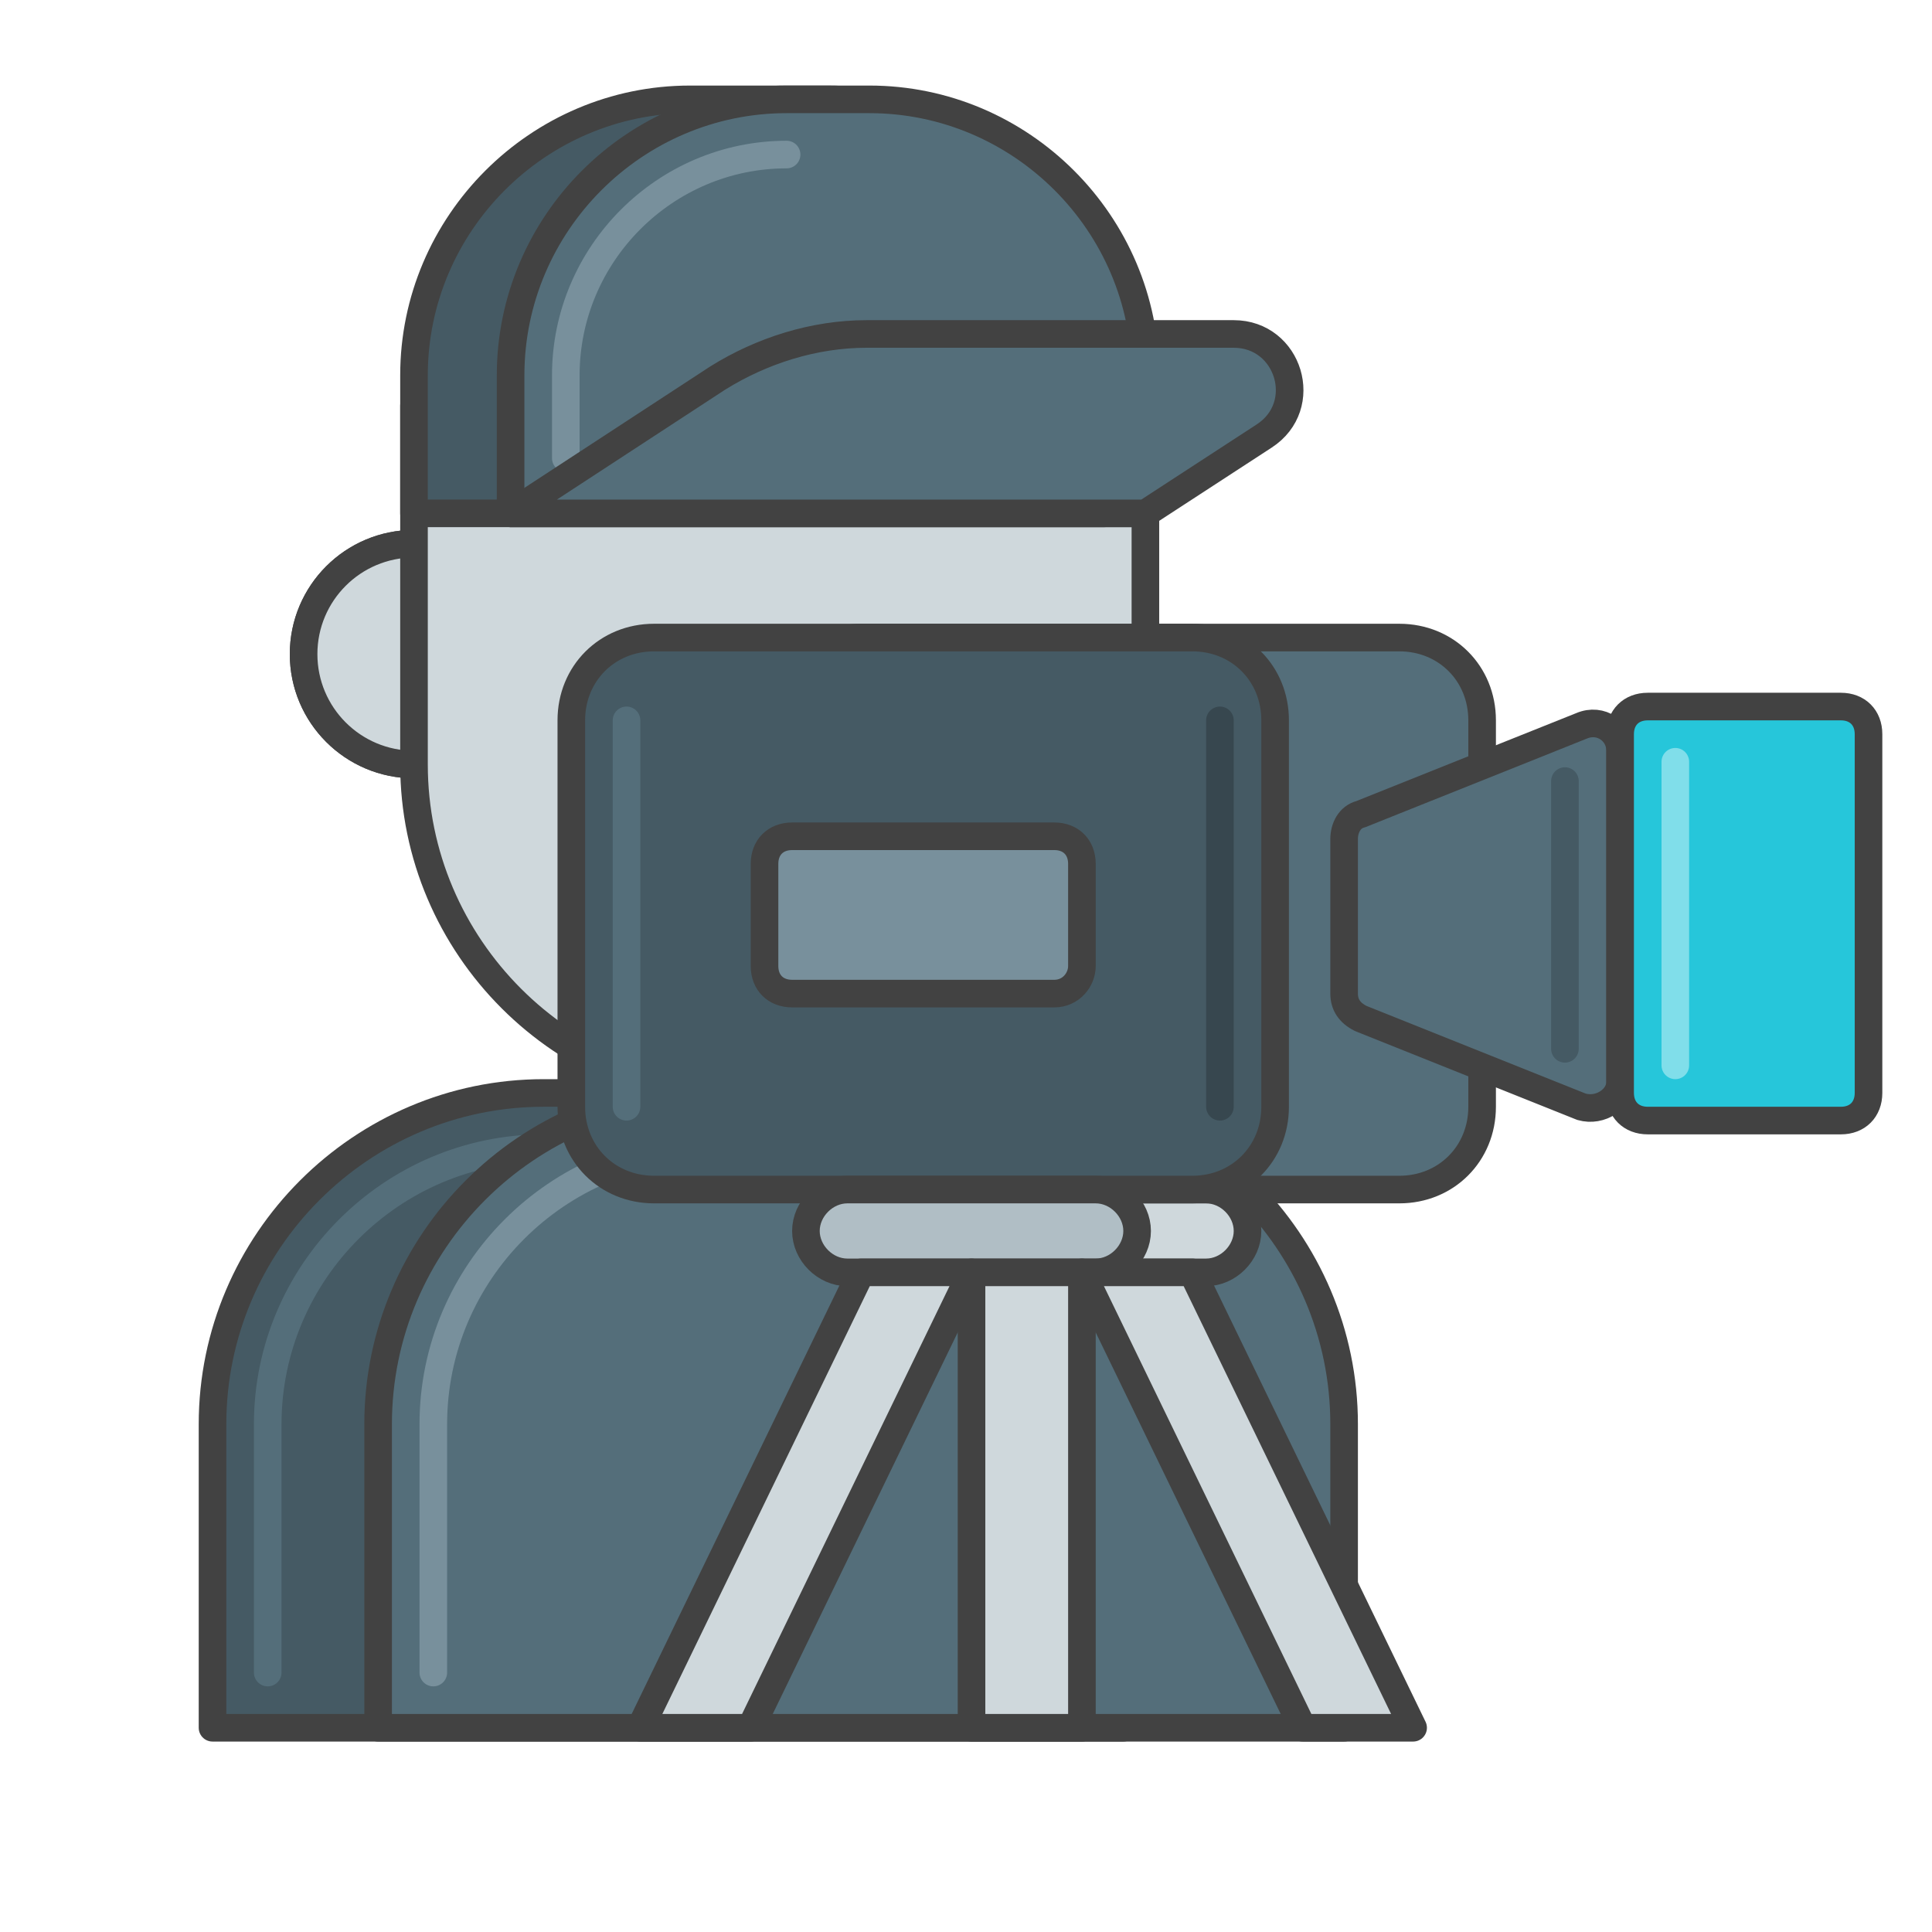 <?xml version="1.0" encoding="utf-8"?>
<!-- Generator: Adobe Illustrator 26.1.0, SVG Export Plug-In . SVG Version: 6.00 Build 0)  -->
<svg version="1.1" id="Layer_1" xmlns="http://www.w3.org/2000/svg" xmlns:xlink="http://www.w3.org/1999/xlink" x="0px" y="0px"
	 viewBox="0 0 70 70" style="enable-background:new 0 0 70 70;" xml:space="preserve">
<style type="text/css">
	.st0{display:none;}
	.st1{display:inline;}
	.st2{display:inline;clip-path:url(#SVGID_00000089566955552671284210000014744891415480046233_);}
	.st3{fill:#A9AFC3;}
	.st4{fill:#455A64;stroke:#424242;stroke-linecap:round;stroke-linejoin:round;stroke-miterlimit:10;}
	.st5{fill:none;stroke:#546E7A;stroke-linecap:round;stroke-linejoin:round;stroke-miterlimit:10;}
	.st6{fill:#CFD8DC;stroke:#424242;stroke-linecap:round;stroke-linejoin:round;stroke-miterlimit:10;}
	.st7{fill:#546E7A;stroke:#424242;stroke-linecap:round;stroke-linejoin:round;stroke-miterlimit:10;}
	.st8{fill:none;stroke:#78909C;stroke-linecap:round;stroke-linejoin:round;stroke-miterlimit:10;}
	.st9{fill:none;stroke:#37474F;stroke-linecap:round;stroke-linejoin:round;stroke-miterlimit:10;}
	.st10{fill:none;stroke:#455A64;stroke-linecap:round;stroke-linejoin:round;stroke-miterlimit:10;}
	.st11{fill:#26C6DA;stroke:#424242;stroke-linecap:round;stroke-linejoin:round;stroke-miterlimit:10;}
	.st12{fill:none;stroke:#80DEEA;stroke-linecap:round;stroke-linejoin:round;stroke-miterlimit:10;}
	.st13{fill:#78909C;stroke:#424242;stroke-linecap:round;stroke-linejoin:round;stroke-miterlimit:10;}
	.st14{fill:#B0BEC5;stroke:#424242;stroke-linecap:round;stroke-linejoin:round;stroke-miterlimit:10;}
</style>
<g class="st0">
	<defs>
		<rect id="SVGID_1_" width="70" height="70"/>
	</defs>
	<clipPath id="SVGID_00000057130493456010986460000004992592313797063089_" class="st1">
		<use xlink:href="#SVGID_1_"  style="overflow:visible;"/>
	</clipPath>
	<g style="display:inline;clip-path:url(#SVGID_00000057130493456010986460000004992592313797063089_);">
		<path class="st3" d="M54.8,64.2V53.7h-2.3v4.7H17.5l0-2.3l-2.3,0l0.1,8.2c0,3.2,2.6,5.8,5.8,5.8h28C52.2,70,54.8,67.4,54.8,64.2z
			 M49,67.7H21c-1.9,0-3.4-1.5-3.4-3.4l0-3.6h34.9v3.6C52.4,66.1,50.9,67.7,49,67.7z"/>
		<path class="st3" d="M33.8,63h2.3v2.3h-2.3V63z"/>
		<path class="st3" d="M42,11.7V14h10.4v2.3h2.3v-5.9c0-3.2-2.6-5.8-5.8-5.8h-7V7h7c1.9,0,3.4,1.5,3.4,3.4v1.2H42z"/>
		<path class="st3" d="M7,4.7v14c0,2.6,2.1,4.7,4.7,4.7h7.8l6.7,4.5c0.4,0.2,0.8,0.3,1.2,0.1c0.4-0.2,0.6-0.6,0.6-1v-3.5h7
			c2.6,0,4.7-2.1,4.7-4.7v-14C39.7,2.1,37.6,0,35,0H11.7C9.1,0,7,2.1,7,4.7z M37.3,4.7v14c0,1.3-1,2.3-2.3,2.3h-8.2
			c-0.6,0-1.2,0.5-1.2,1.2v2.5l-5.2-3.5c-0.2-0.1-0.4-0.2-0.6-0.2h-8.2c-1.3,0-2.3-1-2.3-2.3v-14c0-1.3,1-2.3,2.3-2.3H35
			C36.3,2.3,37.3,3.4,37.3,4.7z"/>
		<path class="st3" d="M14,53.7c3,0,5.9-1,8.3-2.7l5.4,1.5c0.4,0.1,0.9,0,1.2-0.4c0.3-0.4,0.4-0.9,0.1-1.3l-2.5-5
			c2.8-5.6,1.5-12.4-3.2-16.6c-4.6-4.2-11.5-4.8-16.8-1.5c-5.3,3.3-7.8,9.7-6.1,15.7C2.3,49.5,7.7,53.7,14,53.7z M14,28
			c4.1,0,7.9,2.2,10,5.7c2.1,3.5,2.2,7.9,0.2,11.6c-0.2,0.3-0.2,0.7,0,1.1l1.6,3.1l-3.4-1c-0.4-0.1-0.8,0-1,0.2
			c-2.1,1.7-4.7,2.6-7.3,2.6c-6.4,0-11.7-5.2-11.7-11.7C2.3,33.2,7.6,28,14,28z"/>
		<path class="st3" d="M6.6,42.1l6.7,5.5c0.4,0.4,1,0.4,1.5,0l6.7-5.5c1.1-0.9,1.8-2.2,1.9-3.6c0.1-1.4-0.3-2.7-1.2-3.8
			c-1-1.2-2.4-1.9-4-2c-1.5-0.1-3,0.5-4.2,1.5c-1.1-1.1-2.6-1.6-4.2-1.5c-1.5,0.1-3,0.8-3.9,2c-0.9,1.1-1.3,2.4-1.2,3.8
			C4.8,40,5.5,41.2,6.6,42.1z M7.7,36.3c0.6-0.7,1.4-1.1,2.3-1.1h0.2c0.8,0,1.6,0.3,2.2,0.9l0.8,0.8c0.5,0.4,1.2,0.4,1.6,0l0.8-0.8
			c0.7-0.6,1.5-0.9,2.4-0.9c0.9,0,1.7,0.5,2.3,1.1c0.5,0.6,0.7,1.3,0.7,2.1c-0.1,0.8-0.5,1.5-1.1,2L14,45.2l-5.9-4.9
			c-0.6-0.5-1-1.2-1.1-2C6.9,37.6,7.2,36.8,7.7,36.3L7.7,36.3z"/>
		<path class="st3" d="M53.7,18.7c-5.8,0-11.2,3.1-14.1,8.1c-2.9,5-3,11.2-0.1,16.2l-3.1,5.4c-0.2,0.4-0.2,0.9,0.1,1.3
			c0.3,0.4,0.8,0.5,1.2,0.4l6.8-1.7c2.7,1.9,6,2.9,9.3,2.9C62.7,51.3,70,44,70,35S62.7,18.7,53.7,18.7z M53.7,49c-3,0-5.9-1-8.3-2.8
			c-0.2-0.2-0.4-0.2-0.7-0.2c-0.1,0-0.2,0-0.3,0l-4.7,1.2l2.1-3.7c0.2-0.4,0.2-0.8,0-1.2c-3.3-5.4-2.6-12.4,1.8-17
			c4.4-4.6,11.4-5.6,16.9-2.5c5.6,3.1,8.3,9.6,6.7,15.7C65.6,44.7,60,49,53.7,49z"/>
		<path class="st3" d="M60.2,31.5h-1.9v-2.3c0-2.6-2.1-4.7-4.7-4.7c-1.3,0-2.3,1-2.3,2.3v3l-1.6,1.6h-4.2c-0.6,0-1.2,0.5-1.2,1.2V42
			c0,0.6,0.5,1.2,1.2,1.2h14.7c1.5,0,2.8-1.3,2.8-2.8v-6.1C63,32.8,61.7,31.5,60.2,31.5z M46.7,33.8H49v7h-2.3V33.8z M60.7,40.4
			c0,0.3-0.2,0.5-0.5,0.5h-8.9v-7.7l2-2c0.2-0.2,0.3-0.5,0.3-0.8v-3.5c1.3,0,2.3,1,2.3,2.3v2.3c-0.6,0-1.2,0.5-1.2,1.2
			c0,0.6,0.5,1.2,1.2,1.2h4.2c0.3,0,0.5,0.2,0.5,0.5V40.4z"/>
		<path class="st3" d="M14,18.7h11.7c0.6,0,1.2-0.5,1.2-1.2v-1.6l5.3,2.7c0.4,0.2,0.8,0.2,1.1-0.1c0.3-0.2,0.6-0.6,0.6-1V5.8
			c0-0.4-0.2-0.8-0.6-1c-0.3-0.2-0.8-0.2-1.1-0.1l-5.3,2.7V5.8c0-0.6-0.5-1.2-1.2-1.2H14c-0.6,0-1.2,0.5-1.2,1.2v11.7
			C12.8,18.1,13.4,18.7,14,18.7z M15.2,7h9.3v2.3c0,0.4,0.2,0.8,0.6,1c0.3,0.2,0.8,0.2,1.1,0.1l5.3-2.7v7.9L26.2,13
			c-0.4-0.2-0.8-0.2-1.1,0.1c-0.3,0.2-0.6,0.6-0.6,1v2.3h-9.3V7z"/>
	</g>
</g>
<g>
	<path class="st4" d="M40.7,62.6h-33v-11c0-6.6,5.4-12,12-12h9c6.6,0,12,5.4,12,12V62.6z"/>
	<path class="st5" d="M9.7,60.6v-9c0-5.5,4.5-10,10-10"/>
	<circle class="st6" cx="15" cy="23.7" r="4"/>
	<circle class="st6" cx="15" cy="23.7" r="4"/>
	<path class="st7" d="M48.7,62.6h-35v-11c0-6.6,5.4-12,12-12h11c6.6,0,12,5.4,12,12V62.6z"/>
	<path class="st8" d="M15.7,60.6v-9c0-5.5,4.5-10,10-10"/>
	<path class="st6" d="M29.5,39.7H27c-6.6,0-12-5.4-12-12v-13h26.5v13C41.5,34.3,36.1,39.7,29.5,39.7z"/>
	<g>
		<path class="st4" d="M40,18.6H15v-5c0-5.5,4.5-10,10-10h5c5.5,0,10,4.5,10,10V18.6z"/>
		<path class="st7" d="M41.5,18.6h-23v-5c0-5.5,4.5-10,10-10h3c5.5,0,10,4.5,10,10V18.6z"/>
		<path class="st8" d="M20.5,16.6v-3c0-4.4,3.6-8,8-8"/>
		<path class="st7" d="M44.7,12.1H31.4c-1.9,0-3.8,0.6-5.4,1.6l-7.5,4.9h23l4.3-2.8C47.5,14.7,46.7,12.1,44.7,12.1z"/>
	</g>
	<g>
		<path class="st6" d="M43.7,46.1h-9c-0.8,0-1.5-0.7-1.5-1.5l0,0c0-0.8,0.7-1.5,1.5-1.5h9c0.8,0,1.5,0.7,1.5,1.5l0,0
			C45.2,45.4,44.5,46.1,43.7,46.1z"/>
		<g>
			<path class="st7" d="M50.7,43.1H31.2c-1.7,0-3-1.3-3-3v-14c0-1.7,1.3-3,3-3h19.5c1.7,0,3,1.3,3,3v14
				C53.7,41.8,52.4,43.1,50.7,43.1z"/>
			<path class="st4" d="M43.2,43.1H23.7c-1.7,0-3-1.3-3-3v-14c0-1.7,1.3-3,3-3h19.5c1.7,0,3,1.3,3,3v14
				C46.2,41.8,44.9,43.1,43.2,43.1z"/>
			<path class="st5" d="M22.7,40.1v-14"/>
			<path class="st9" d="M44.2,40.1v-14"/>
			<path class="st7" d="M57.3,40.1l-8-3.2c-0.4-0.2-0.6-0.5-0.6-0.9v-5.6c0-0.4,0.2-0.8,0.6-0.9l8-3.2c0.7-0.3,1.4,0.2,1.4,0.9v12
				C58.7,39.8,58,40.3,57.3,40.1z"/>
			<path class="st10" d="M56.7,28.3V38"/>
			<path class="st11" d="M66.7,40.6h-7c-0.6,0-1-0.4-1-1v-13c0-0.6,0.4-1,1-1h7c0.6,0,1,0.4,1,1v13C67.7,40.2,67.3,40.6,66.7,40.6z"
				/>
			<line class="st12" x1="60.7" y1="38.6" x2="60.7" y2="27.6"/>
			<path class="st13" d="M38.2,36h-9.5c-0.6,0-1-0.4-1-1v-3.7c0-0.6,0.4-1,1-1h9.5c0.6,0,1,0.4,1,1V35C39.2,35.5,38.8,36,38.2,36z"
				/>
		</g>
		<path class="st14" d="M39.7,46.1h-9c-0.8,0-1.5-0.7-1.5-1.5l0,0c0-0.8,0.7-1.5,1.5-1.5h9c0.8,0,1.5,0.7,1.5,1.5l0,0
			C41.2,45.4,40.5,46.1,39.7,46.1z"/>
	</g>
	<g>
		<polygon class="st6" points="27.2,62.6 23.2,62.6 31.2,46.1 35.2,46.1 		"/>
		<polygon class="st6" points="47.2,62.6 51.2,62.6 43.2,46.1 39.2,46.1 		"/>
	</g>
	<rect x="35.2" y="46.1" class="st6" width="4" height="16.5"/>
</g>
</svg>
